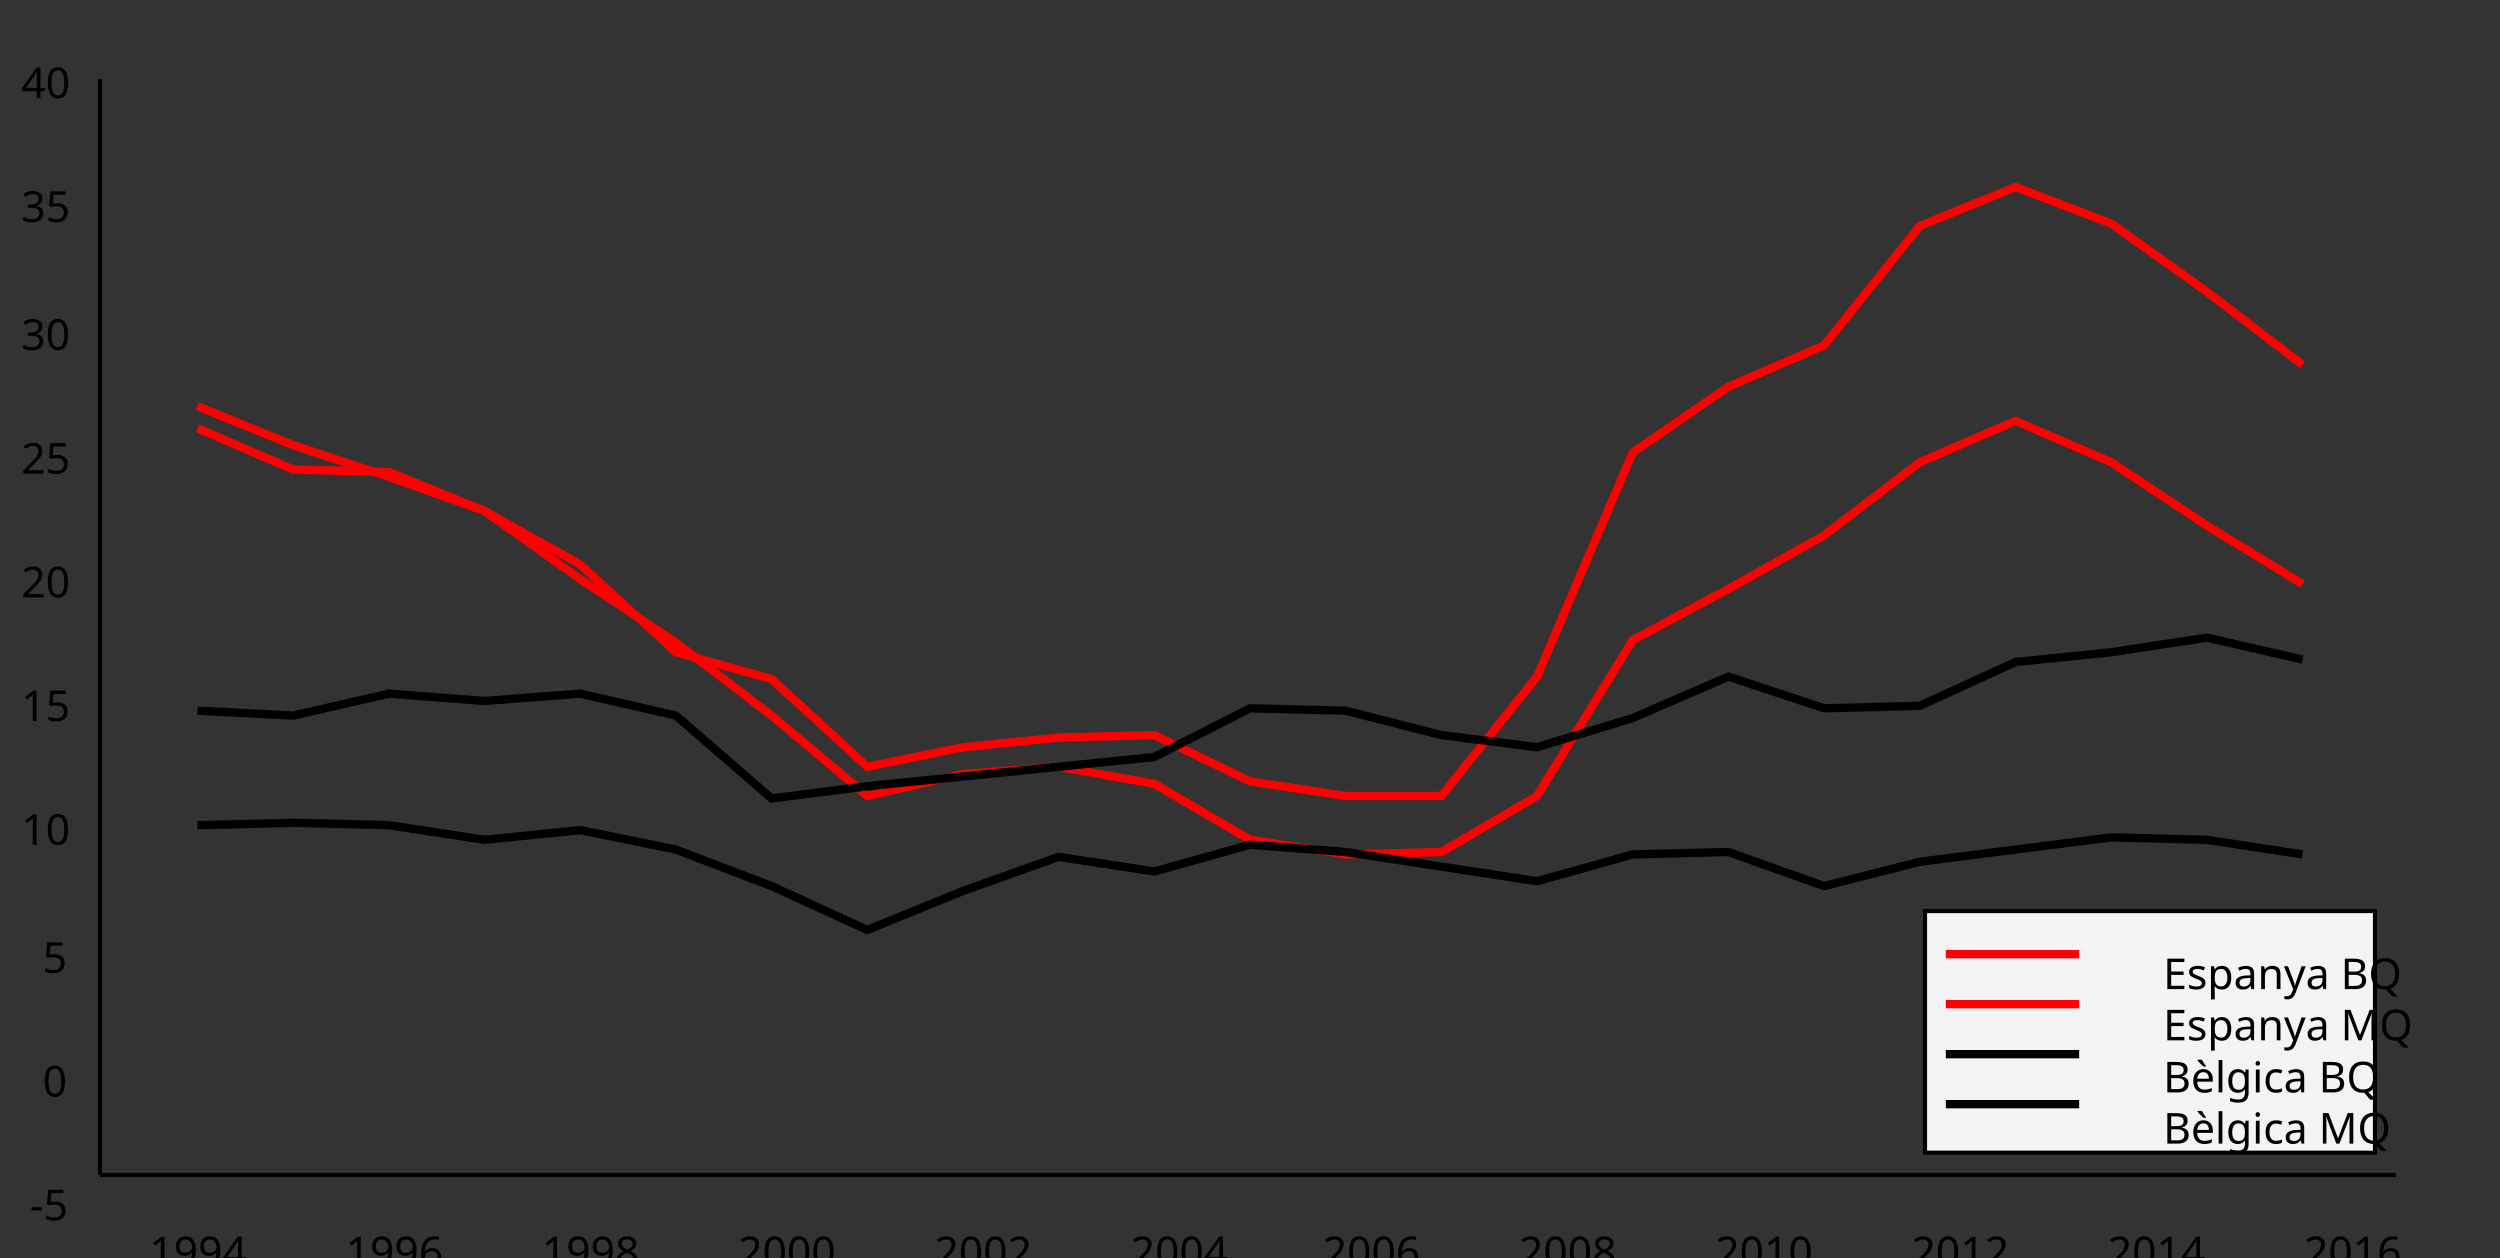<?xml version="1.0"?>
<svg xmlns="http://www.w3.org/2000/svg" version="1.1" xmlns:xlink="http://www.w3.org/1999/xlink" fill="black" stroke="none" width="600" height="302" viewBox="0 0 600 302">
	<rect x="0" y="0" width="600" height="302" fill="#333333" stroke="none"/>
	<defs>
		<path fill="black" d="  M 1071,-733  Q 1071,-352 950,-166  Q 830,20 584,20  Q 346,20 223,-171  Q 100,-363 100,-733  Q 100,-1115 218,-1300  Q 337,-1485 584,-1485  Q 822,-1485 946,-1293  Q 1071,-1101 1071,-733  Z   M 281,-733  Q 281,-415 353,-274  Q 426,-133 584,-133  Q 744,-133 816,-277  Q 889,-422 889,-733  Q 889,-1041 816,-1186  Q 744,-1331 584,-1331  Q 424,-1331 352,-1189  Q 281,-1047 281,-733  Z    " id="r48" />
		<path fill="black" d="  M 1065,0  L 98,0  L 98,-150  L 481,-537  Q 654,-712 710,-787  Q 766,-862 793,-932  Q 821,-1002 821,-1083  Q 821,-1199 752,-1264  Q 683,-1329 563,-1329  Q 473,-1329 392,-1299  Q 312,-1269 211,-1190  L 115,-1311  Q 320,-1483 563,-1483  Q 767,-1483 886,-1378  Q 1006,-1274 1006,-1094  Q 1006,-998 971,-908  Q 936,-819 866,-726  Q 796,-634 631,-473  L 326,-172  L 326,-164  L 1065,-164  L 1065,0  Z    " id="r50" />
		<path fill="black" d="  M 1130,-332  L 918,-332  L 918,0  L 743,0  L 743,-332  L 43,-332  L 43,-485  L 731,-1470  L 918,-1470  L 918,-494  L 1130,-494  L 1130,-332  Z   M 743,-494  L 743,-954  Q 743,-1091 754,-1278  L 745,-1278  Q 734,-1252 706,-1200  Q 679,-1148 657,-1118  L 219,-494  L 743,-494  Z    " id="r52" />
		<path fill="black" d="  M 727,0  L 551,0  L 551,-1022  Q 551,-1158 559,-1274  Q 531,-1244 499,-1218  Q 397,-1133 276,-1034  L 182,-1155  L 578,-1462  L 727,-1462  L 727,0  Z    " id="r49" />
		<path fill="black" d="  M 1065,-838  Q 1065,20 393,20  Q 277,20 209,0  L 209,-154  Q 286,-127 389,-127  Q 552,-127 658,-192  Q 764,-258 819,-383  Q 875,-509 883,-717  L 870,-717  Q 758,-547 522,-547  Q 329,-547 215,-664  Q 102,-782 102,-989  Q 102,-1215 229,-1349  Q 356,-1483 569,-1483  Q 719,-1483 831,-1406  Q 944,-1330 1004,-1183  Q 1065,-1037 1065,-838  Z   M 569,-1331  Q 433,-1331 357,-1242  Q 281,-1153 281,-991  Q 281,-845 352,-767  Q 424,-690 561,-690  Q 651,-690 725,-726  Q 799,-763 841,-825  Q 883,-887 883,-956  Q 883,-1056 843,-1143  Q 804,-1230 733,-1280  Q 662,-1331 569,-1331  Z    " id="r57" />
		<path fill="black" d="  M 563,-897  Q 792,-897 923,-782  Q 1055,-667 1055,-467  Q 1055,-239 910,-109  Q 765,20 508,20  Q 263,20 129,-59  L 129,-229  Q 203,-185 307,-159  Q 411,-133 510,-133  Q 682,-133 776,-215  Q 870,-297 870,-449  Q 870,-745 504,-745  Q 386,-745 254,-715  L 164,-772  L 219,-1462  L 952,-1462  L 952,-1298  L 373,-1298  L 338,-874  Q 453,-897 563,-897  Z    " id="r53" />
		<path fill="black" d="  M 113,-625  Q 113,-1483 782,-1483  Q 898,-1483 963,-1464  L 963,-1311  Q 887,-1335 786,-1335  Q 553,-1335 429,-1193  Q 306,-1051 293,-743  L 305,-743  Q 415,-915 651,-915  Q 849,-915 962,-795  Q 1075,-675 1075,-471  Q 1075,-244 950,-112  Q 825,20 610,20  Q 460,20 347,-56  Q 235,-132 174,-278  Q 113,-425 113,-625  Z   M 608,-131  Q 747,-131 822,-220  Q 897,-309 897,-471  Q 897,-617 824,-695  Q 751,-774 614,-774  Q 527,-774 454,-738  Q 382,-702 338,-638  Q 295,-574 295,-506  Q 295,-406 335,-318  Q 375,-231 446,-181  Q 517,-131 608,-131  Z    " id="r54" />
		<path fill="black" d="  M 279,0  L 879,-1298  L 90,-1298  L 90,-1462  L 1071,-1462  L 1071,-1323  L 477,0  L 279,0  Z    " id="r55" />
		<path fill="black" d="  M 584,-1483  Q 784,-1483 903,-1390  Q 1022,-1297 1022,-1133  Q 1022,-1023 955,-936  Q 889,-849 743,-774  Q 920,-688 994,-594  Q 1069,-501 1069,-379  Q 1069,-197 940,-88  Q 811,20 590,20  Q 356,20 228,-82  Q 100,-184 100,-373  Q 100,-623 403,-764  Q 267,-842 207,-932  Q 147,-1022 147,-1135  Q 147,-1294 266,-1388  Q 386,-1483 584,-1483  Z   M 276,-371  Q 276,-255 358,-189  Q 441,-123 586,-123  Q 729,-123 811,-190  Q 893,-258 893,-377  Q 893,-473 815,-548  Q 737,-623 553,-690  Q 408,-628 342,-552  Q 276,-476 276,-371  Z   M 582,-1337  Q 464,-1337 394,-1281  Q 324,-1225 324,-1126  Q 324,-1063 351,-1015  Q 378,-967 429,-929  Q 480,-891 592,-844  Q 729,-901 786,-969  Q 844,-1037 844,-1126  Q 844,-1226 773,-1281  Q 702,-1337 582,-1337  Z    " id="r56" />
		<path fill="black" d="  M 1010,-1120  Q 1010,-980 931,-890  Q 853,-800 707,-770  L 707,-762  Q 882,-740 968,-650  Q 1055,-560 1055,-416  Q 1055,-207 910,-93  Q 765,20 494,20  Q 378,20 280,3  Q 183,-14 92,-59  L 92,-227  Q 185,-181 291,-156  Q 397,-131 496,-131  Q 866,-131 866,-420  Q 866,-678 457,-678  L 315,-678  L 315,-831  L 459,-831  Q 631,-831 728,-904  Q 825,-978 825,-1108  Q 825,-1213 754,-1272  Q 684,-1331 559,-1331  Q 462,-1331 379,-1304  Q 297,-1278 190,-1208  L 100,-1331  Q 190,-1402 307,-1442  Q 425,-1483 557,-1483  Q 771,-1483 890,-1385  Q 1010,-1288 1010,-1120  Z    " id="r51" />
		<path fill="black" d="  M 147,-111  Q 147,-177 179,-212  Q 212,-248 272,-248  Q 333,-248 367,-212  Q 401,-177 401,-111  Q 401,-46 367,-8  Q 333,29 272,29  Q 213,29 180,-8  Q 147,-45 147,-111  Z    " id="r46" />
		<path fill="black" d="  M 1317,0  L 1133,0  L 1133,-682  L 383,-682  L 383,0  L 199,0  L 199,-1462  L 383,-1462  L 383,-844  L 1133,-844  L 1133,-1462  L 1317,-1462  L 1317,0  Z    " id="r72" />
		<path fill="black" d="  M 1016,0  L 199,0  L 199,-1462  L 1016,-1462  L 1016,-1300  L 383,-1300  L 383,-844  L 979,-844  L 979,-684  L 383,-684  L 383,-162  L 1016,-162  L 1016,0  Z    " id="r69" />
		<path fill="black" d="  M 889,-303  Q 889,-149 774,-64  Q 659,20 451,20  Q 234,20 106,-49  L 106,-213  Q 287,-125 455,-125  Q 591,-125 653,-169  Q 715,-213 715,-287  Q 715,-352 655,-397  Q 596,-442 444,-500  Q 289,-560 226,-602  Q 163,-645 133,-698  Q 104,-751 104,-827  Q 104,-962 214,-1040  Q 324,-1118 516,-1118  Q 703,-1118 866,-1044  L 805,-901  Q 638,-971 504,-971  Q 392,-971 334,-935  Q 276,-900 276,-838  Q 276,-778 326,-738  Q 376,-699 559,-629  Q 696,-578 761,-534  Q 827,-490 858,-435  Q 889,-380 889,-303  Z    " id="r115" />
		<path fill="black" d="  M 694,20  Q 473,20 354,-139  L 342,-139  L 346,-98  Q 354,-20 354,41  L 354,492  L 174,492  L 174,-1098  L 322,-1098  L 346,-948  L 354,-948  Q 418,-1038 502,-1078  Q 586,-1118 696,-1118  Q 910,-1118 1028,-969  Q 1147,-821 1147,-551  Q 1147,-282 1028,-131  Q 909,20 694,20  Z   M 664,-967  Q 501,-967 428,-875  Q 356,-783 354,-586  L 354,-551  Q 354,-328 428,-228  Q 502,-129 668,-129  Q 806,-129 883,-241  Q 961,-353 961,-553  Q 961,-754 883,-860  Q 806,-967 664,-967  Z    " id="r112" />
		<path fill="black" d="  M 852,0  L 817,-156  L 809,-156  Q 727,-53 645,-16  Q 564,20 440,20  Q 278,20 186,-65  Q 94,-150 94,-305  Q 94,-639 621,-655  L 807,-662  L 807,-727  Q 807,-852 753,-911  Q 699,-971 580,-971  Q 493,-971 415,-945  Q 338,-919 270,-887  L 215,-1022  Q 298,-1066 396,-1091  Q 494,-1116 590,-1116  Q 789,-1116 886,-1028  Q 983,-940 983,-748  L 983,0  L 852,0  Z   M 481,-125  Q 632,-125 718,-206  Q 805,-288 805,-438  L 805,-537  L 643,-530  Q 454,-523 367,-470  Q 281,-417 281,-303  Q 281,-217 333,-171  Q 386,-125 481,-125  Z    " id="r97" />
		<path fill="black" d="  M 922,0  L 922,-702  Q 922,-836 862,-901  Q 803,-967 676,-967  Q 507,-967 430,-873  Q 354,-780 354,-569  L 354,0  L 174,0  L 174,-1098  L 319,-1098  L 346,-948  L 356,-948  Q 407,-1029 499,-1073  Q 591,-1118 702,-1118  Q 904,-1118 1002,-1020  Q 1100,-922 1100,-715  L 1100,0  L 922,0  Z    " id="r110" />
		<path fill="black" d="  M 2,-1098  L 195,-1098  L 432,-473  Q 507,-269 524,-174  L 532,-174  Q 541,-211 573,-312  Q 605,-414 627,-475  L 850,-1098  L 1044,-1098  L 571,152  Q 502,334 407,413  Q 312,492 172,492  Q 97,492 23,475  L 23,332  Q 73,344 143,344  Q 229,344 289,296  Q 349,249 387,150  L 444,4  L 2,-1098  Z    " id="r121" />
		<path fill="black" d="  M 199,-1462  L 616,-1462  Q 910,-1462 1040,-1374  Q 1171,-1287 1171,-1100  Q 1171,-970 1100,-885  Q 1029,-801 893,-776  L 893,-766  Q 1062,-737 1141,-649  Q 1221,-561 1221,-416  Q 1221,-220 1087,-110  Q 953,0 713,0  L 199,0  L 199,-1462  Z   M 383,-840  L 653,-840  Q 825,-840 903,-895  Q 981,-950 981,-1079  Q 981,-1199 895,-1252  Q 810,-1305 625,-1305  L 383,-1305  L 383,-840  Z   M 383,-686  L 383,-156  L 678,-156  Q 854,-156 939,-224  Q 1024,-292 1024,-430  Q 1024,-561 934,-623  Q 844,-686 664,-686  L 383,-686  Z    " id="r66" />
		<path fill="black" d="  M 1475,-733  Q 1475,-456 1364,-271  Q 1253,-86 1049,-16  L 1399,348  L 1135,348  L 852,18  L 801,20  Q 478,20 301,-177  Q 125,-375 125,-735  Q 125,-1092 300,-1288  Q 476,-1485 803,-1485  Q 1121,-1485 1298,-1285  Q 1475,-1086 1475,-733  Z   M 319,-733  Q 319,-443 442,-291  Q 565,-139 801,-139  Q 1036,-139 1158,-289  Q 1280,-439 1280,-733  Q 1280,-1026 1159,-1174  Q 1038,-1323 803,-1323  Q 565,-1323 442,-1172  Q 319,-1022 319,-733  Z    " id="r81" />
		<path fill="black" d="  M 844,0  L 362,-1282  L 354,-1282  Q 369,-1122 369,-887  L 369,0  L 199,0  L 199,-1462  L 471,-1462  L 922,-264  L 930,-264  L 1389,-1462  L 1659,-1462  L 1659,0  L 1477,0  L 1477,-899  Q 1477,-1049 1491,-1280  L 1483,-1280  L 995,0  L 844,0  Z    " id="r77" />
		<path fill="black" d="  M 641,20  Q 394,20 253,-129  Q 113,-279 113,-541  Q 113,-805 244,-961  Q 375,-1118 598,-1118  Q 805,-1118 928,-984  Q 1051,-851 1051,-623  L 1051,-514  L 299,-514  Q 304,-327 394,-230  Q 484,-133 649,-133  Q 737,-133 816,-148  Q 895,-164 1001,-209  L 1001,-51  Q 910,-12 830,4  Q 750,20 641,20  Z   M 596,-971  Q 467,-971 392,-888  Q 317,-805 303,-657  L 862,-657  Q 860,-811 791,-891  Q 722,-971 596,-971  Z   M 724,-1241  L 603,-1241  Q 528,-1301 438,-1396  Q 349,-1492 312,-1548  L 312,-1569  L 527,-1569  Q 559,-1503 618,-1411  Q 677,-1320 724,-1266  L 724,-1241  Z    " id="r232" />
		<path fill="black" d="  M 354,0  L 174,0  L 174,-1556  L 354,-1556  L 354,0  Z    " id="r108" />
		<path fill="black" d="  M 592,-127  Q 758,-127 833,-216  Q 909,-306 909,-504  L 909,-547  Q 909,-767 833,-867  Q 757,-967 588,-967  Q 450,-967 374,-857  Q 299,-748 299,-545  Q 299,-341 372,-234  Q 446,-127 592,-127  Z   M 907,-10  L 913,-145  L 905,-145  Q 794,20 565,20  Q 352,20 232,-128  Q 113,-277 113,-547  Q 113,-812 233,-965  Q 354,-1118 563,-1118  Q 786,-1118 907,-952  L 918,-952  L 942,-1098  L 1085,-1098  L 1085,18  Q 1085,254 965,373  Q 846,492 594,492  Q 354,492 199,422  L 199,256  Q 359,342 604,342  Q 744,342 825,260  Q 907,178 907,33  L 907,-10  Z    " id="r103" />
		<path fill="black" d="  M 354,0  L 174,0  L 174,-1098  L 354,-1098  L 354,0  Z   M 160,-1395  Q 160,-1455 190,-1482  Q 221,-1509 266,-1509  Q 308,-1509 339,-1482  Q 371,-1455 371,-1395  Q 371,-1336 339,-1308  Q 308,-1280 266,-1280  Q 221,-1280 190,-1308  Q 160,-1336 160,-1395  Z    " id="r105" />
		<path fill="black" d="  M 614,20  Q 377,20 245,-125  Q 113,-271 113,-543  Q 113,-819 246,-968  Q 380,-1118 627,-1118  Q 707,-1118 785,-1101  Q 864,-1085 915,-1059  L 860,-909  Q 721,-961 623,-961  Q 457,-961 378,-856  Q 299,-752 299,-545  Q 299,-346 378,-240  Q 457,-135 612,-135  Q 757,-135 897,-199  L 897,-39  Q 783,20 614,20  Z    " id="r99" />
		<path fill="black" d="  M 82,-469  L 82,-629  L 578,-629  L 578,-469  L 82,-469  Z    " id="r45" />
	</defs>
	<line class="b2" x1="24" y1="282" x2="24" y2="19" stroke-width="1" stroke="black" />
	<g class="b2" fill="black" />
	<g class="b2" fill="black">
		<use class="b2" transform="scale(0.005)" xlink:href="#r49" x="7168" y="60825.602" />
		<use class="b2" transform="scale(0.005)" xlink:href="#r57" x="8339" y="60825.602" />
		<use class="b2" transform="scale(0.005)" xlink:href="#r57" x="9510" y="60825.602" />
		<use class="b2" transform="scale(0.005)" xlink:href="#r52" x="10681" y="60825.602" />
	</g>
	<g class="b2" fill="black">
		<use class="b2" transform="scale(0.005)" xlink:href="#r49" x="16588.801" y="60825.602" />
		<use class="b2" transform="scale(0.005)" xlink:href="#r57" x="17759.801" y="60825.602" />
		<use class="b2" transform="scale(0.005)" xlink:href="#r57" x="18930.801" y="60825.602" />
		<use class="b2" transform="scale(0.005)" xlink:href="#r54" x="20101.801" y="60825.602" />
	</g>
	<g class="b2" fill="black">
		<use class="b2" transform="scale(0.005)" xlink:href="#r49" x="26009.6" y="60825.602" />
		<use class="b2" transform="scale(0.005)" xlink:href="#r57" x="27180.6" y="60825.602" />
		<use class="b2" transform="scale(0.005)" xlink:href="#r57" x="28351.6" y="60825.602" />
		<use class="b2" transform="scale(0.005)" xlink:href="#r56" x="29522.6" y="60825.602" />
	</g>
	<g class="b2" fill="black">
		<use class="b2" transform="scale(0.005)" xlink:href="#r50" x="35430.398" y="60825.602" />
		<use class="b2" transform="scale(0.005)" xlink:href="#r48" x="36601.398" y="60825.602" />
		<use class="b2" transform="scale(0.005)" xlink:href="#r48" x="37772.398" y="60825.602" />
		<use class="b2" transform="scale(0.005)" xlink:href="#r48" x="38943.398" y="60825.602" />
	</g>
	<g class="b2" fill="black">
		<use class="b2" transform="scale(0.005)" xlink:href="#r50" x="44851.199" y="60825.602" />
		<use class="b2" transform="scale(0.005)" xlink:href="#r48" x="46022.199" y="60825.602" />
		<use class="b2" transform="scale(0.005)" xlink:href="#r48" x="47193.199" y="60825.602" />
		<use class="b2" transform="scale(0.005)" xlink:href="#r50" x="48364.199" y="60825.602" />
	</g>
	<g class="b2" fill="black">
		<use class="b2" transform="scale(0.005)" xlink:href="#r50" x="54272" y="60825.602" />
		<use class="b2" transform="scale(0.005)" xlink:href="#r48" x="55443" y="60825.602" />
		<use class="b2" transform="scale(0.005)" xlink:href="#r48" x="56614" y="60825.602" />
		<use class="b2" transform="scale(0.005)" xlink:href="#r52" x="57785" y="60825.602" />
	</g>
	<g class="b2" fill="black">
		<use class="b2" transform="scale(0.005)" xlink:href="#r50" x="63488" y="60825.602" />
		<use class="b2" transform="scale(0.005)" xlink:href="#r48" x="64659" y="60825.602" />
		<use class="b2" transform="scale(0.005)" xlink:href="#r48" x="65830" y="60825.602" />
		<use class="b2" transform="scale(0.005)" xlink:href="#r54" x="67001" y="60825.602" />
	</g>
	<g class="b2" fill="black">
		<use class="b2" transform="scale(0.005)" xlink:href="#r50" x="72908.797" y="60825.602" />
		<use class="b2" transform="scale(0.005)" xlink:href="#r48" x="74079.797" y="60825.602" />
		<use class="b2" transform="scale(0.005)" xlink:href="#r48" x="75250.797" y="60825.602" />
		<use class="b2" transform="scale(0.005)" xlink:href="#r56" x="76421.797" y="60825.602" />
	</g>
	<g class="b2" fill="black">
		<use class="b2" transform="scale(0.005)" xlink:href="#r50" x="82329.602" y="60825.602" />
		<use class="b2" transform="scale(0.005)" xlink:href="#r48" x="83500.602" y="60825.602" />
		<use class="b2" transform="scale(0.005)" xlink:href="#r49" x="84671.602" y="60825.602" />
		<use class="b2" transform="scale(0.005)" xlink:href="#r48" x="85842.602" y="60825.602" />
	</g>
	<g class="b2" fill="black">
		<use class="b2" transform="scale(0.005)" xlink:href="#r50" x="91750.398" y="60825.602" />
		<use class="b2" transform="scale(0.005)" xlink:href="#r48" x="92921.398" y="60825.602" />
		<use class="b2" transform="scale(0.005)" xlink:href="#r49" x="94092.398" y="60825.602" />
		<use class="b2" transform="scale(0.005)" xlink:href="#r50" x="95263.398" y="60825.602" />
	</g>
	<g class="b2" fill="black">
		<use class="b2" transform="scale(0.005)" xlink:href="#r50" x="101171.203" y="60825.602" />
		<use class="b2" transform="scale(0.005)" xlink:href="#r48" x="102342.203" y="60825.602" />
		<use class="b2" transform="scale(0.005)" xlink:href="#r49" x="103513.203" y="60825.602" />
		<use class="b2" transform="scale(0.005)" xlink:href="#r52" x="104684.203" y="60825.602" />
	</g>
	<g class="b2" fill="black">
		<use class="b2" transform="scale(0.005)" xlink:href="#r50" x="110592" y="60825.602" />
		<use class="b2" transform="scale(0.005)" xlink:href="#r48" x="111763" y="60825.602" />
		<use class="b2" transform="scale(0.005)" xlink:href="#r49" x="112934" y="60825.602" />
		<use class="b2" transform="scale(0.005)" xlink:href="#r54" x="114105" y="60825.602" />
	</g>
	<g class="b2" fill="black" />
	<line class="b2" x1="24" y1="282" x2="575" y2="282" stroke-width="1" stroke="black" />
	<g class="b2" fill="black">
		<use class="b2" transform="scale(0.005)" xlink:href="#r45" x="1433.6" y="58572.801" />
		<use class="b2" transform="scale(0.005)" xlink:href="#r53" x="2092.6" y="58572.801" />
	</g>
	<g class="b2" fill="black">
		<use class="b2" transform="scale(0.005)" xlink:href="#r48" x="2048" y="52633.602" />
	</g>
	<g class="b2" fill="black">
		<use class="b2" transform="scale(0.005)" xlink:href="#r53" x="2048" y="46694.398" />
	</g>
	<g class="b2" fill="black">
		<use class="b2" transform="scale(0.005)" xlink:href="#r49" x="1024" y="40550.398" />
		<use class="b2" transform="scale(0.005)" xlink:href="#r48" x="2195" y="40550.398" />
	</g>
	<g class="b2" fill="black">
		<use class="b2" transform="scale(0.005)" xlink:href="#r49" x="1024" y="34611.199" />
		<use class="b2" transform="scale(0.005)" xlink:href="#r53" x="2195" y="34611.199" />
	</g>
	<g class="b2" fill="black">
		<use class="b2" transform="scale(0.005)" xlink:href="#r50" x="1024" y="28672" />
		<use class="b2" transform="scale(0.005)" xlink:href="#r48" x="2195" y="28672" />
	</g>
	<g class="b2" fill="black">
		<use class="b2" transform="scale(0.005)" xlink:href="#r50" x="1024" y="22732.801" />
		<use class="b2" transform="scale(0.005)" xlink:href="#r53" x="2195" y="22732.801" />
	</g>
	<g class="b2" fill="black">
		<use class="b2" transform="scale(0.005)" xlink:href="#r51" x="1024" y="16793.6" />
		<use class="b2" transform="scale(0.005)" xlink:href="#r48" x="2195" y="16793.6" />
	</g>
	<g class="b2" fill="black">
		<use class="b2" transform="scale(0.005)" xlink:href="#r51" x="1024" y="10649.6" />
		<use class="b2" transform="scale(0.005)" xlink:href="#r53" x="2195" y="10649.6" />
	</g>
	<g class="b2" fill="black">
		<use class="b2" transform="scale(0.005)" xlink:href="#r52" x="1024" y="4710.4" />
		<use class="b2" transform="scale(0.005)" xlink:href="#r48" x="2195" y="4710.4" />
	</g>
	<polyline class="b2" points=" 47.399,102.756 70.363,112.694 93.327,113.279 116.29,122.633 139.254,135.495 162.218,156.541 185.181,162.972 208.145,184.019 231.109,179.342 254.073,177.003 277.036,176.419 300,187.526 322.964,191.034 345.927,191.034 368.891,162.388 391.855,108.602 414.819,92.817 437.782,82.878 460.746,54.232 483.71,44.877 506.673,53.647 529.637,70.016 552.601,87.555" stroke-width="2" stroke="rgb(100%,0%,0%)" fill="none" />
	<polyline class="b2" points=" 47.399,97.494 70.363,106.848 93.327,114.448 116.29,122.633 139.254,139.002 162.218,154.203 185.181,171.742 208.145,191.034 231.109,185.773 254.073,184.019 277.036,188.111 300,201.557 322.964,205.065 345.927,204.481 368.891,191.034 391.855,153.618 414.819,141.341 437.782,128.479 460.746,110.94 483.71,101.002 506.673,110.94 529.637,126.141 552.601,140.172" stroke-width="2" stroke="rgb(100%,0%,0%)" fill="none" />
	<polyline class="b2" points=" 47.399,170.572 70.363,171.742 93.327,166.48 116.29,168.234 139.254,166.48 162.218,171.742 185.181,191.619 208.145,188.696 231.109,186.357 254.073,184.019 277.036,181.68 300,169.988 322.964,170.572 345.927,176.419 368.891,179.342 391.855,172.326 414.819,162.388 437.782,169.988 460.746,169.403 483.71,158.88 506.673,156.541 529.637,153.033 552.601,158.295" stroke-width="2" stroke="black" fill="none" />
	<polyline class="b2" points=" 47.399,198.05 70.363,197.465 93.327,198.05 116.29,201.557 139.254,199.219 162.218,203.896 185.181,212.665 208.145,223.189 231.109,213.835 254.073,205.65 277.036,209.158 300,202.727 322.964,204.481 345.927,207.988 368.891,211.496 391.855,205.065 414.819,204.481 437.782,212.665 460.746,206.819 483.71,203.896 506.673,200.973 529.637,201.557 552.601,205.065" stroke-width="2" stroke="black" fill="none" />
	<rect class="b2" x="462" y="218.651" width="108" height="58" fill="rgb(95%,95%,95%)" stroke="none" />
	<rect class="b2" x="462" y="218.651" width="108" height="58" stroke-width="1" stroke="black" fill="none" />
	<polyline class="b2" points=" 467,229 499,229" stroke-width="2" stroke="rgb(100%,0%,0%)" fill="none" />
	<g class="b2" fill="black">
		<use class="b2" transform="scale(0.005)" xlink:href="#r69" x="103833.602" y="47478.102" />
		<use class="b2" transform="scale(0.005)" xlink:href="#r115" x="104972.602" y="47478.102" />
		<use class="b2" transform="scale(0.005)" xlink:href="#r112" x="105953.602" y="47478.102" />
		<use class="b2" transform="scale(0.005)" xlink:href="#r97" x="107213.602" y="47478.102" />
		<use class="b2" transform="scale(0.005)" xlink:href="#r110" x="108362.602" y="47478.102" />
		<use class="b2" transform="scale(0.005)" xlink:href="#r121" x="109628.602" y="47478.102" />
		<use class="b2" transform="scale(0.005)" xlink:href="#r97" x="110672.602" y="47478.102" />
		<use class="b2" transform="scale(0.005)" xlink:href="#r66" x="112353.602" y="47478.102" />
		<use class="b2" transform="scale(0.005)" xlink:href="#r81" x="113684.602" y="47478.102" />
	</g>
	<polyline class="b2" points=" 467,241 499,241" stroke-width="2" stroke="rgb(100%,0%,0%)" fill="none" />
	<g class="b2" fill="black">
		<use class="b2" transform="scale(0.005)" xlink:href="#r69" x="103833.602" y="49935.699" />
		<use class="b2" transform="scale(0.005)" xlink:href="#r115" x="104972.602" y="49935.699" />
		<use class="b2" transform="scale(0.005)" xlink:href="#r112" x="105953.602" y="49935.699" />
		<use class="b2" transform="scale(0.005)" xlink:href="#r97" x="107213.602" y="49935.699" />
		<use class="b2" transform="scale(0.005)" xlink:href="#r110" x="108362.602" y="49935.699" />
		<use class="b2" transform="scale(0.005)" xlink:href="#r121" x="109628.602" y="49935.699" />
		<use class="b2" transform="scale(0.005)" xlink:href="#r97" x="110672.602" y="49935.699" />
		<use class="b2" transform="scale(0.005)" xlink:href="#r77" x="112353.602" y="49935.699" />
		<use class="b2" transform="scale(0.005)" xlink:href="#r81" x="114211.602" y="49935.699" />
	</g>
	<polyline class="b2" points=" 467,253 499,253" stroke-width="2" stroke="black" fill="none" />
	<g class="b2" fill="black">
		<use class="b2" transform="scale(0.005)" xlink:href="#r66" x="103833.602" y="52435.301" />
		<use class="b2" transform="scale(0.005)" xlink:href="#r232" x="105164.602" y="52435.301" />
		<use class="b2" transform="scale(0.005)" xlink:href="#r108" x="106319.602" y="52435.301" />
		<use class="b2" transform="scale(0.005)" xlink:href="#r103" x="106847.602" y="52435.301" />
		<use class="b2" transform="scale(0.005)" xlink:href="#r105" x="108107.602" y="52435.301" />
		<use class="b2" transform="scale(0.005)" xlink:href="#r99" x="108635.602" y="52435.301" />
		<use class="b2" transform="scale(0.005)" xlink:href="#r97" x="109618.602" y="52435.301" />
		<use class="b2" transform="scale(0.005)" xlink:href="#r66" x="111299.602" y="52435.301" />
		<use class="b2" transform="scale(0.005)" xlink:href="#r81" x="112630.602" y="52435.301" />
	</g>
	<polyline class="b2" points=" 467,265 499,265" stroke-width="2" stroke="black" fill="none" />
	<g class="b2" fill="black">
		<use class="b2" transform="scale(0.005)" xlink:href="#r66" x="103833.602" y="54892.898" />
		<use class="b2" transform="scale(0.005)" xlink:href="#r232" x="105164.602" y="54892.898" />
		<use class="b2" transform="scale(0.005)" xlink:href="#r108" x="106319.602" y="54892.898" />
		<use class="b2" transform="scale(0.005)" xlink:href="#r103" x="106847.602" y="54892.898" />
		<use class="b2" transform="scale(0.005)" xlink:href="#r105" x="108107.602" y="54892.898" />
		<use class="b2" transform="scale(0.005)" xlink:href="#r99" x="108635.602" y="54892.898" />
		<use class="b2" transform="scale(0.005)" xlink:href="#r97" x="109618.602" y="54892.898" />
		<use class="b2" transform="scale(0.005)" xlink:href="#r77" x="111299.602" y="54892.898" />
		<use class="b2" transform="scale(0.005)" xlink:href="#r81" x="113157.602" y="54892.898" />
	</g>
	<c:chartSpace xmlns:c="http://schemas.openxmlformats.org/drawingml/2006/chart" xmlns:a="http://schemas.openxmlformats.org/drawingml/2006/main" xmlns:r="http://schemas.openxmlformats.org/officeDocument/2006/relationships">
		<c:date1904 val="0" />
		<c:lang val="es-ES" />
		<c:roundedCorners val="0" />
		<mc:AlternateContent xmlns:mc="http://schemas.openxmlformats.org/markup-compatibility/2006">
			<mc:Choice Requires="c14" xmlns:c14="http://schemas.microsoft.com/office/drawing/2007/8/2/chart">
				<c14:style val="102" />
			</mc:Choice>
			<mc:Fallback>
				<c:style val="2" />
			</mc:Fallback>
		</mc:AlternateContent>
		<c:chart>
			<c:autoTitleDeleted val="0" />
			<c:plotArea>
				<c:layout>
					<c:manualLayout>
						<c:layoutTarget val="inner" />
						<c:xMode val="edge" />
						<c:yMode val="edge" />
						<c:x val="0.093" />
						<c:y val="0.218" />
						<c:w val="0.85" />
						<c:h val="0.581" />
					</c:manualLayout>
				</c:layout>
				<c:lineChart>
					<c:grouping val="standard" />
					<c:varyColors val="0" />
					<c:ser>
						<c:idx val="0" />
						<c:order val="0" />
						<c:tx>
							<c:v>Espanya BQ</c:v>
						</c:tx>
						<c:spPr>
							<a:ln>
								<a:solidFill>
									<a:srgbClr val="FF0000" />
								</a:solidFill>
							</a:ln>
						</c:spPr>
						<c:marker>
							<c:symbol val="none" />
						</c:marker>
						<c:cat>
							<c:strRef>
								<c:f>'G 13 i 17 Atur per qualif'!$B$97:$Y$97</c:f>
								<c:strCache>
									<c:ptCount val="23" />
									<c:pt idx="0">
										<c:v>1994</c:v>
									</c:pt>
									<c:pt idx="1">
										<c:v>1995</c:v>
									</c:pt>
									<c:pt idx="2">
										<c:v>1996</c:v>
									</c:pt>
									<c:pt idx="3">
										<c:v>1997</c:v>
									</c:pt>
									<c:pt idx="4">
										<c:v>1998</c:v>
									</c:pt>
									<c:pt idx="5">
										<c:v>1999</c:v>
									</c:pt>
									<c:pt idx="6">
										<c:v>2000</c:v>
									</c:pt>
									<c:pt idx="7">
										<c:v>2001</c:v>
									</c:pt>
									<c:pt idx="8">
										<c:v>2002</c:v>
									</c:pt>
									<c:pt idx="9">
										<c:v>2003</c:v>
									</c:pt>
									<c:pt idx="10">
										<c:v>2004</c:v>
									</c:pt>
									<c:pt idx="11">
										<c:v>2005</c:v>
									</c:pt>
									<c:pt idx="12">
										<c:v>2006</c:v>
									</c:pt>
									<c:pt idx="13">
										<c:v>2007</c:v>
									</c:pt>
									<c:pt idx="14">
										<c:v>2008</c:v>
									</c:pt>
									<c:pt idx="15">
										<c:v>2009</c:v>
									</c:pt>
									<c:pt idx="16">
										<c:v>2010</c:v>
									</c:pt>
									<c:pt idx="17">
										<c:v>2011</c:v>
									</c:pt>
									<c:pt idx="18">
										<c:v>2012</c:v>
									</c:pt>
									<c:pt idx="19">
										<c:v>2013</c:v>
									</c:pt>
									<c:pt idx="20">
										<c:v>2014</c:v>
									</c:pt>
									<c:pt idx="21">
										<c:v>2015</c:v>
									</c:pt>
									<c:pt idx="22">
										<c:v>2016</c:v>
									</c:pt>
								</c:strCache>
							</c:strRef>
						</c:cat>
						<c:val>
							<c:numRef>
								<c:f>'G 13 i 17 Atur per qualif'!$B$144:$Y$144</c:f>
								<c:numCache>
									<c:formatCode>#,##0.0</c:formatCode>
									<c:ptCount val="24" />
									<c:pt idx="0">
										<c:v>25.6</c:v>
									</c:pt>
									<c:pt idx="1">
										<c:v>23.9</c:v>
									</c:pt>
									<c:pt idx="2">
										<c:v>23.8</c:v>
									</c:pt>
									<c:pt idx="3">
										<c:v>22.2</c:v>
									</c:pt>
									<c:pt idx="4">
										<c:v>20.0</c:v>
									</c:pt>
									<c:pt idx="5">
										<c:v>16.4</c:v>
									</c:pt>
									<c:pt idx="6">
										<c:v>15.3</c:v>
									</c:pt>
									<c:pt idx="7">
										<c:v>11.7</c:v>
									</c:pt>
									<c:pt idx="8">
										<c:v>12.5</c:v>
									</c:pt>
									<c:pt idx="9">
										<c:v>12.9</c:v>
									</c:pt>
									<c:pt idx="10">
										<c:v>13.0</c:v>
									</c:pt>
									<c:pt idx="11">
										<c:v>11.1</c:v>
									</c:pt>
									<c:pt idx="12">
										<c:v>10.5</c:v>
									</c:pt>
									<c:pt idx="13">
										<c:v>10.5</c:v>
									</c:pt>
									<c:pt idx="14">
										<c:v>15.4</c:v>
									</c:pt>
									<c:pt idx="15">
										<c:v>24.6</c:v>
									</c:pt>
									<c:pt idx="16">
										<c:v>27.3</c:v>
									</c:pt>
									<c:pt idx="17">
										<c:v>29.0</c:v>
									</c:pt>
									<c:pt idx="18">
										<c:v>33.9</c:v>
									</c:pt>
									<c:pt idx="19">
										<c:v>35.5</c:v>
									</c:pt>
									<c:pt idx="20">
										<c:v>34.0</c:v>
									</c:pt>
									<c:pt idx="21">
										<c:v>31.2</c:v>
									</c:pt>
									<c:pt idx="22">
										<c:v>28.2</c:v>
									</c:pt>
								</c:numCache>
							</c:numRef>
						</c:val>
						<c:smooth val="0" />
					</c:ser>
					<c:ser>
						<c:idx val="1" />
						<c:order val="1" />
						<c:tx>
							<c:v>Espanya MQ</c:v>
						</c:tx>
						<c:spPr>
							<a:ln>
								<a:solidFill>
									<a:srgbClr val="FF0000" />
								</a:solidFill>
								<a:prstDash val="sysDash" />
							</a:ln>
						</c:spPr>
						<c:marker>
							<c:symbol val="none" />
						</c:marker>
						<c:cat>
							<c:strRef>
								<c:f>'G 13 i 17 Atur per qualif'!$B$97:$Y$97</c:f>
								<c:strCache>
									<c:ptCount val="23" />
									<c:pt idx="0">
										<c:v>1994</c:v>
									</c:pt>
									<c:pt idx="1">
										<c:v>1995</c:v>
									</c:pt>
									<c:pt idx="2">
										<c:v>1996</c:v>
									</c:pt>
									<c:pt idx="3">
										<c:v>1997</c:v>
									</c:pt>
									<c:pt idx="4">
										<c:v>1998</c:v>
									</c:pt>
									<c:pt idx="5">
										<c:v>1999</c:v>
									</c:pt>
									<c:pt idx="6">
										<c:v>2000</c:v>
									</c:pt>
									<c:pt idx="7">
										<c:v>2001</c:v>
									</c:pt>
									<c:pt idx="8">
										<c:v>2002</c:v>
									</c:pt>
									<c:pt idx="9">
										<c:v>2003</c:v>
									</c:pt>
									<c:pt idx="10">
										<c:v>2004</c:v>
									</c:pt>
									<c:pt idx="11">
										<c:v>2005</c:v>
									</c:pt>
									<c:pt idx="12">
										<c:v>2006</c:v>
									</c:pt>
									<c:pt idx="13">
										<c:v>2007</c:v>
									</c:pt>
									<c:pt idx="14">
										<c:v>2008</c:v>
									</c:pt>
									<c:pt idx="15">
										<c:v>2009</c:v>
									</c:pt>
									<c:pt idx="16">
										<c:v>2010</c:v>
									</c:pt>
									<c:pt idx="17">
										<c:v>2011</c:v>
									</c:pt>
									<c:pt idx="18">
										<c:v>2012</c:v>
									</c:pt>
									<c:pt idx="19">
										<c:v>2013</c:v>
									</c:pt>
									<c:pt idx="20">
										<c:v>2014</c:v>
									</c:pt>
									<c:pt idx="21">
										<c:v>2015</c:v>
									</c:pt>
									<c:pt idx="22">
										<c:v>2016</c:v>
									</c:pt>
								</c:strCache>
							</c:strRef>
						</c:cat>
						<c:val>
							<c:numRef>
								<c:f>'G 13 i 17 Atur per qualif'!$B$145:$Y$145</c:f>
								<c:numCache>
									<c:formatCode>#,##0.0</c:formatCode>
									<c:ptCount val="24" />
									<c:pt idx="0">
										<c:v>26.5</c:v>
									</c:pt>
									<c:pt idx="1">
										<c:v>24.9</c:v>
									</c:pt>
									<c:pt idx="2">
										<c:v>23.6</c:v>
									</c:pt>
									<c:pt idx="3">
										<c:v>22.2</c:v>
									</c:pt>
									<c:pt idx="4">
										<c:v>19.4</c:v>
									</c:pt>
									<c:pt idx="5">
										<c:v>16.8</c:v>
									</c:pt>
									<c:pt idx="6">
										<c:v>13.8</c:v>
									</c:pt>
									<c:pt idx="7">
										<c:v>10.5</c:v>
									</c:pt>
									<c:pt idx="8">
										<c:v>11.4</c:v>
									</c:pt>
									<c:pt idx="9">
										<c:v>11.7</c:v>
									</c:pt>
									<c:pt idx="10">
										<c:v>11.0</c:v>
									</c:pt>
									<c:pt idx="11">
										<c:v>8.700000000000001</c:v>
									</c:pt>
									<c:pt idx="12">
										<c:v>8.1</c:v>
									</c:pt>
									<c:pt idx="13">
										<c:v>8.200000000000001</c:v>
									</c:pt>
									<c:pt idx="14">
										<c:v>10.5</c:v>
									</c:pt>
									<c:pt idx="15">
										<c:v>16.9</c:v>
									</c:pt>
									<c:pt idx="16">
										<c:v>19.0</c:v>
									</c:pt>
									<c:pt idx="17">
										<c:v>21.2</c:v>
									</c:pt>
									<c:pt idx="18">
										<c:v>24.2</c:v>
									</c:pt>
									<c:pt idx="19">
										<c:v>25.9</c:v>
									</c:pt>
									<c:pt idx="20">
										<c:v>24.2</c:v>
									</c:pt>
									<c:pt idx="21">
										<c:v>21.6</c:v>
									</c:pt>
									<c:pt idx="22">
										<c:v>19.2</c:v>
									</c:pt>
								</c:numCache>
							</c:numRef>
						</c:val>
						<c:smooth val="0" />
					</c:ser>
					<c:ser>
						<c:idx val="2" />
						<c:order val="2" />
						<c:tx>
							<c:v>Bèlgica BQ</c:v>
						</c:tx>
						<c:spPr>
							<a:ln>
								<a:solidFill>
									<a:sysClr val="windowText" lastClr="000000" />
								</a:solidFill>
							</a:ln>
						</c:spPr>
						<c:marker>
							<c:symbol val="none" />
						</c:marker>
						<c:cat>
							<c:strRef>
								<c:f>'G 13 i 17 Atur per qualif'!$B$97:$Y$97</c:f>
								<c:strCache>
									<c:ptCount val="23" />
									<c:pt idx="0">
										<c:v>1994</c:v>
									</c:pt>
									<c:pt idx="1">
										<c:v>1995</c:v>
									</c:pt>
									<c:pt idx="2">
										<c:v>1996</c:v>
									</c:pt>
									<c:pt idx="3">
										<c:v>1997</c:v>
									</c:pt>
									<c:pt idx="4">
										<c:v>1998</c:v>
									</c:pt>
									<c:pt idx="5">
										<c:v>1999</c:v>
									</c:pt>
									<c:pt idx="6">
										<c:v>2000</c:v>
									</c:pt>
									<c:pt idx="7">
										<c:v>2001</c:v>
									</c:pt>
									<c:pt idx="8">
										<c:v>2002</c:v>
									</c:pt>
									<c:pt idx="9">
										<c:v>2003</c:v>
									</c:pt>
									<c:pt idx="10">
										<c:v>2004</c:v>
									</c:pt>
									<c:pt idx="11">
										<c:v>2005</c:v>
									</c:pt>
									<c:pt idx="12">
										<c:v>2006</c:v>
									</c:pt>
									<c:pt idx="13">
										<c:v>2007</c:v>
									</c:pt>
									<c:pt idx="14">
										<c:v>2008</c:v>
									</c:pt>
									<c:pt idx="15">
										<c:v>2009</c:v>
									</c:pt>
									<c:pt idx="16">
										<c:v>2010</c:v>
									</c:pt>
									<c:pt idx="17">
										<c:v>2011</c:v>
									</c:pt>
									<c:pt idx="18">
										<c:v>2012</c:v>
									</c:pt>
									<c:pt idx="19">
										<c:v>2013</c:v>
									</c:pt>
									<c:pt idx="20">
										<c:v>2014</c:v>
									</c:pt>
									<c:pt idx="21">
										<c:v>2015</c:v>
									</c:pt>
									<c:pt idx="22">
										<c:v>2016</c:v>
									</c:pt>
								</c:strCache>
							</c:strRef>
						</c:cat>
						<c:val>
							<c:numRef>
								<c:f>'G 13 i 17 Atur per qualif'!$B$99:$Y$99</c:f>
								<c:numCache>
									<c:formatCode>#,##0.0</c:formatCode>
									<c:ptCount val="24" />
									<c:pt idx="0">
										<c:v>14.0</c:v>
									</c:pt>
									<c:pt idx="1">
										<c:v>13.8</c:v>
									</c:pt>
									<c:pt idx="2">
										<c:v>14.7</c:v>
									</c:pt>
									<c:pt idx="3">
										<c:v>14.4</c:v>
									</c:pt>
									<c:pt idx="4">
										<c:v>14.7</c:v>
									</c:pt>
									<c:pt idx="5">
										<c:v>13.8</c:v>
									</c:pt>
									<c:pt idx="6">
										<c:v>10.4</c:v>
									</c:pt>
									<c:pt idx="7">
										<c:v>10.9</c:v>
									</c:pt>
									<c:pt idx="8">
										<c:v>11.3</c:v>
									</c:pt>
									<c:pt idx="9">
										<c:v>11.7</c:v>
									</c:pt>
									<c:pt idx="10">
										<c:v>12.1</c:v>
									</c:pt>
									<c:pt idx="11">
										<c:v>14.1</c:v>
									</c:pt>
									<c:pt idx="12">
										<c:v>14.0</c:v>
									</c:pt>
									<c:pt idx="13">
										<c:v>13.0</c:v>
									</c:pt>
									<c:pt idx="14">
										<c:v>12.5</c:v>
									</c:pt>
									<c:pt idx="15">
										<c:v>13.7</c:v>
									</c:pt>
									<c:pt idx="16">
										<c:v>15.4</c:v>
									</c:pt>
									<c:pt idx="17">
										<c:v>14.1</c:v>
									</c:pt>
									<c:pt idx="18">
										<c:v>14.2</c:v>
									</c:pt>
									<c:pt idx="19">
										<c:v>16.0</c:v>
									</c:pt>
									<c:pt idx="20">
										<c:v>16.4</c:v>
									</c:pt>
									<c:pt idx="21">
										<c:v>17.0</c:v>
									</c:pt>
									<c:pt idx="22">
										<c:v>16.1</c:v>
									</c:pt>
								</c:numCache>
							</c:numRef>
						</c:val>
						<c:smooth val="0" />
					</c:ser>
					<c:ser>
						<c:idx val="3" />
						<c:order val="3" />
						<c:tx>
							<c:v>Bèlgica MQ</c:v>
						</c:tx>
						<c:spPr>
							<a:ln>
								<a:solidFill>
									<a:schemeClr val="tx1" />
								</a:solidFill>
								<a:prstDash val="sysDash" />
							</a:ln>
						</c:spPr>
						<c:marker>
							<c:symbol val="none" />
						</c:marker>
						<c:cat>
							<c:strRef>
								<c:f>'G 13 i 17 Atur per qualif'!$B$97:$Y$97</c:f>
								<c:strCache>
									<c:ptCount val="23" />
									<c:pt idx="0">
										<c:v>1994</c:v>
									</c:pt>
									<c:pt idx="1">
										<c:v>1995</c:v>
									</c:pt>
									<c:pt idx="2">
										<c:v>1996</c:v>
									</c:pt>
									<c:pt idx="3">
										<c:v>1997</c:v>
									</c:pt>
									<c:pt idx="4">
										<c:v>1998</c:v>
									</c:pt>
									<c:pt idx="5">
										<c:v>1999</c:v>
									</c:pt>
									<c:pt idx="6">
										<c:v>2000</c:v>
									</c:pt>
									<c:pt idx="7">
										<c:v>2001</c:v>
									</c:pt>
									<c:pt idx="8">
										<c:v>2002</c:v>
									</c:pt>
									<c:pt idx="9">
										<c:v>2003</c:v>
									</c:pt>
									<c:pt idx="10">
										<c:v>2004</c:v>
									</c:pt>
									<c:pt idx="11">
										<c:v>2005</c:v>
									</c:pt>
									<c:pt idx="12">
										<c:v>2006</c:v>
									</c:pt>
									<c:pt idx="13">
										<c:v>2007</c:v>
									</c:pt>
									<c:pt idx="14">
										<c:v>2008</c:v>
									</c:pt>
									<c:pt idx="15">
										<c:v>2009</c:v>
									</c:pt>
									<c:pt idx="16">
										<c:v>2010</c:v>
									</c:pt>
									<c:pt idx="17">
										<c:v>2011</c:v>
									</c:pt>
									<c:pt idx="18">
										<c:v>2012</c:v>
									</c:pt>
									<c:pt idx="19">
										<c:v>2013</c:v>
									</c:pt>
									<c:pt idx="20">
										<c:v>2014</c:v>
									</c:pt>
									<c:pt idx="21">
										<c:v>2015</c:v>
									</c:pt>
									<c:pt idx="22">
										<c:v>2016</c:v>
									</c:pt>
								</c:strCache>
							</c:strRef>
						</c:cat>
						<c:val>
							<c:numRef>
								<c:f>'G 13 i 17 Atur per qualif'!$B$100:$Y$100</c:f>
								<c:numCache>
									<c:formatCode>#,##0.0</c:formatCode>
									<c:ptCount val="24" />
									<c:pt idx="0">
										<c:v>9.3</c:v>
									</c:pt>
									<c:pt idx="1">
										<c:v>9.4</c:v>
									</c:pt>
									<c:pt idx="2">
										<c:v>9.3</c:v>
									</c:pt>
									<c:pt idx="3">
										<c:v>8.700000000000001</c:v>
									</c:pt>
									<c:pt idx="4">
										<c:v>9.1</c:v>
									</c:pt>
									<c:pt idx="5">
										<c:v>8.3</c:v>
									</c:pt>
									<c:pt idx="6">
										<c:v>6.8</c:v>
									</c:pt>
									<c:pt idx="7">
										<c:v>5.0</c:v>
									</c:pt>
									<c:pt idx="8">
										<c:v>6.6</c:v>
									</c:pt>
									<c:pt idx="9">
										<c:v>8.0</c:v>
									</c:pt>
									<c:pt idx="10">
										<c:v>7.4</c:v>
									</c:pt>
									<c:pt idx="11">
										<c:v>8.5</c:v>
									</c:pt>
									<c:pt idx="12">
										<c:v>8.200000000000001</c:v>
									</c:pt>
									<c:pt idx="13">
										<c:v>7.6</c:v>
									</c:pt>
									<c:pt idx="14">
										<c:v>7.0</c:v>
									</c:pt>
									<c:pt idx="15">
										<c:v>8.1</c:v>
									</c:pt>
									<c:pt idx="16">
										<c:v>8.200000000000001</c:v>
									</c:pt>
									<c:pt idx="17">
										<c:v>6.8</c:v>
									</c:pt>
									<c:pt idx="18">
										<c:v>7.8</c:v>
									</c:pt>
									<c:pt idx="19">
										<c:v>8.3</c:v>
									</c:pt>
									<c:pt idx="20">
										<c:v>8.8</c:v>
									</c:pt>
									<c:pt idx="21">
										<c:v>8.700000000000001</c:v>
									</c:pt>
									<c:pt idx="22">
										<c:v>8.1</c:v>
									</c:pt>
								</c:numCache>
							</c:numRef>
						</c:val>
						<c:smooth val="0" />
					</c:ser>
					<c:dLbls>
						<c:showLegendKey val="0" />
						<c:showVal val="0" />
						<c:showCatName val="0" />
						<c:showSerName val="0" />
						<c:showPercent val="0" />
						<c:showBubbleSize val="0" />
					</c:dLbls>
					<c:marker val="1" />
					<c:smooth val="0" />
					<c:axId val="-2141686184" />
					<c:axId val="-2135082072" />
				</c:lineChart>
				<c:catAx>
					<c:axId val="-2141686184" />
					<c:scaling>
						<c:orientation val="minMax" />
					</c:scaling>
					<c:delete val="0" />
					<c:axPos val="b" />
					<c:numFmt formatCode="General" sourceLinked="1" />
					<c:majorTickMark val="out" />
					<c:minorTickMark val="none" />
					<c:tickLblPos val="nextTo" />
					<c:txPr>
						<a:bodyPr />
						<a:lstStyle />
						<a:p>
							<a:pPr>
								<a:defRPr sz="800" />
							</a:pPr>
							<a:endParaRPr lang="es-ES" />
						</a:p>
					</c:txPr>
					<c:crossAx val="-2135082072" />
					<c:crosses val="autoZero" />
					<c:auto val="1" />
					<c:lblAlgn val="ctr" />
					<c:lblOffset val="100" />
					<c:noMultiLvlLbl val="0" />
				</c:catAx>
				<c:valAx>
					<c:axId val="-2135082072" />
					<c:scaling>
						<c:orientation val="minMax" />
						<c:max val="40.0" />
					</c:scaling>
					<c:delete val="0" />
					<c:axPos val="l" />
					<c:majorGridlines />
					<c:numFmt formatCode="#,##0" sourceLinked="0" />
					<c:majorTickMark val="out" />
					<c:minorTickMark val="none" />
					<c:tickLblPos val="nextTo" />
					<c:txPr>
						<a:bodyPr />
						<a:lstStyle />
						<a:p>
							<a:pPr>
								<a:defRPr sz="800" />
							</a:pPr>
							<a:endParaRPr lang="es-ES" />
						</a:p>
					</c:txPr>
					<c:crossAx val="-2141686184" />
					<c:crosses val="autoZero" />
					<c:crossBetween val="between" />
				</c:valAx>
			</c:plotArea>
			<c:legend>
				<c:legendPos val="r" />
				<c:layout>
					<c:manualLayout>
						<c:xMode val="edge" />
						<c:yMode val="edge" />
						<c:x val="0.12" />
						<c:y val="0.901" />
						<c:w val="0.792" />
						<c:h val="0.099" />
					</c:manualLayout>
				</c:layout>
				<c:overlay val="0" />
				<c:txPr>
					<a:bodyPr />
					<a:lstStyle />
					<a:p>
						<a:pPr>
							<a:defRPr sz="800" />
						</a:pPr>
						<a:endParaRPr lang="es-ES" />
					</a:p>
				</c:txPr>
			</c:legend>
			<c:plotVisOnly val="1" />
			<c:dispBlanksAs val="gap" />
			<c:showDLblsOverMax val="0" />
		</c:chart>
		<c:txPr>
			<a:bodyPr />
			<a:lstStyle />
			<a:p>
				<a:pPr>
					<a:defRPr>
						<a:latin typeface="Times New Roman" panose="02020603050405020304" pitchFamily="18" charset="0" />
						<a:cs typeface="Times New Roman" panose="02020603050405020304" pitchFamily="18" charset="0" />
					</a:defRPr>
				</a:pPr>
				<a:endParaRPr lang="es-ES" />
			</a:p>
		</c:txPr>
		<c:externalData r:id="rId1">
			<c:autoUpdate val="0" />
		</c:externalData>
		<c:userShapes r:id="rId2" />
	</c:chartSpace>
</svg>
